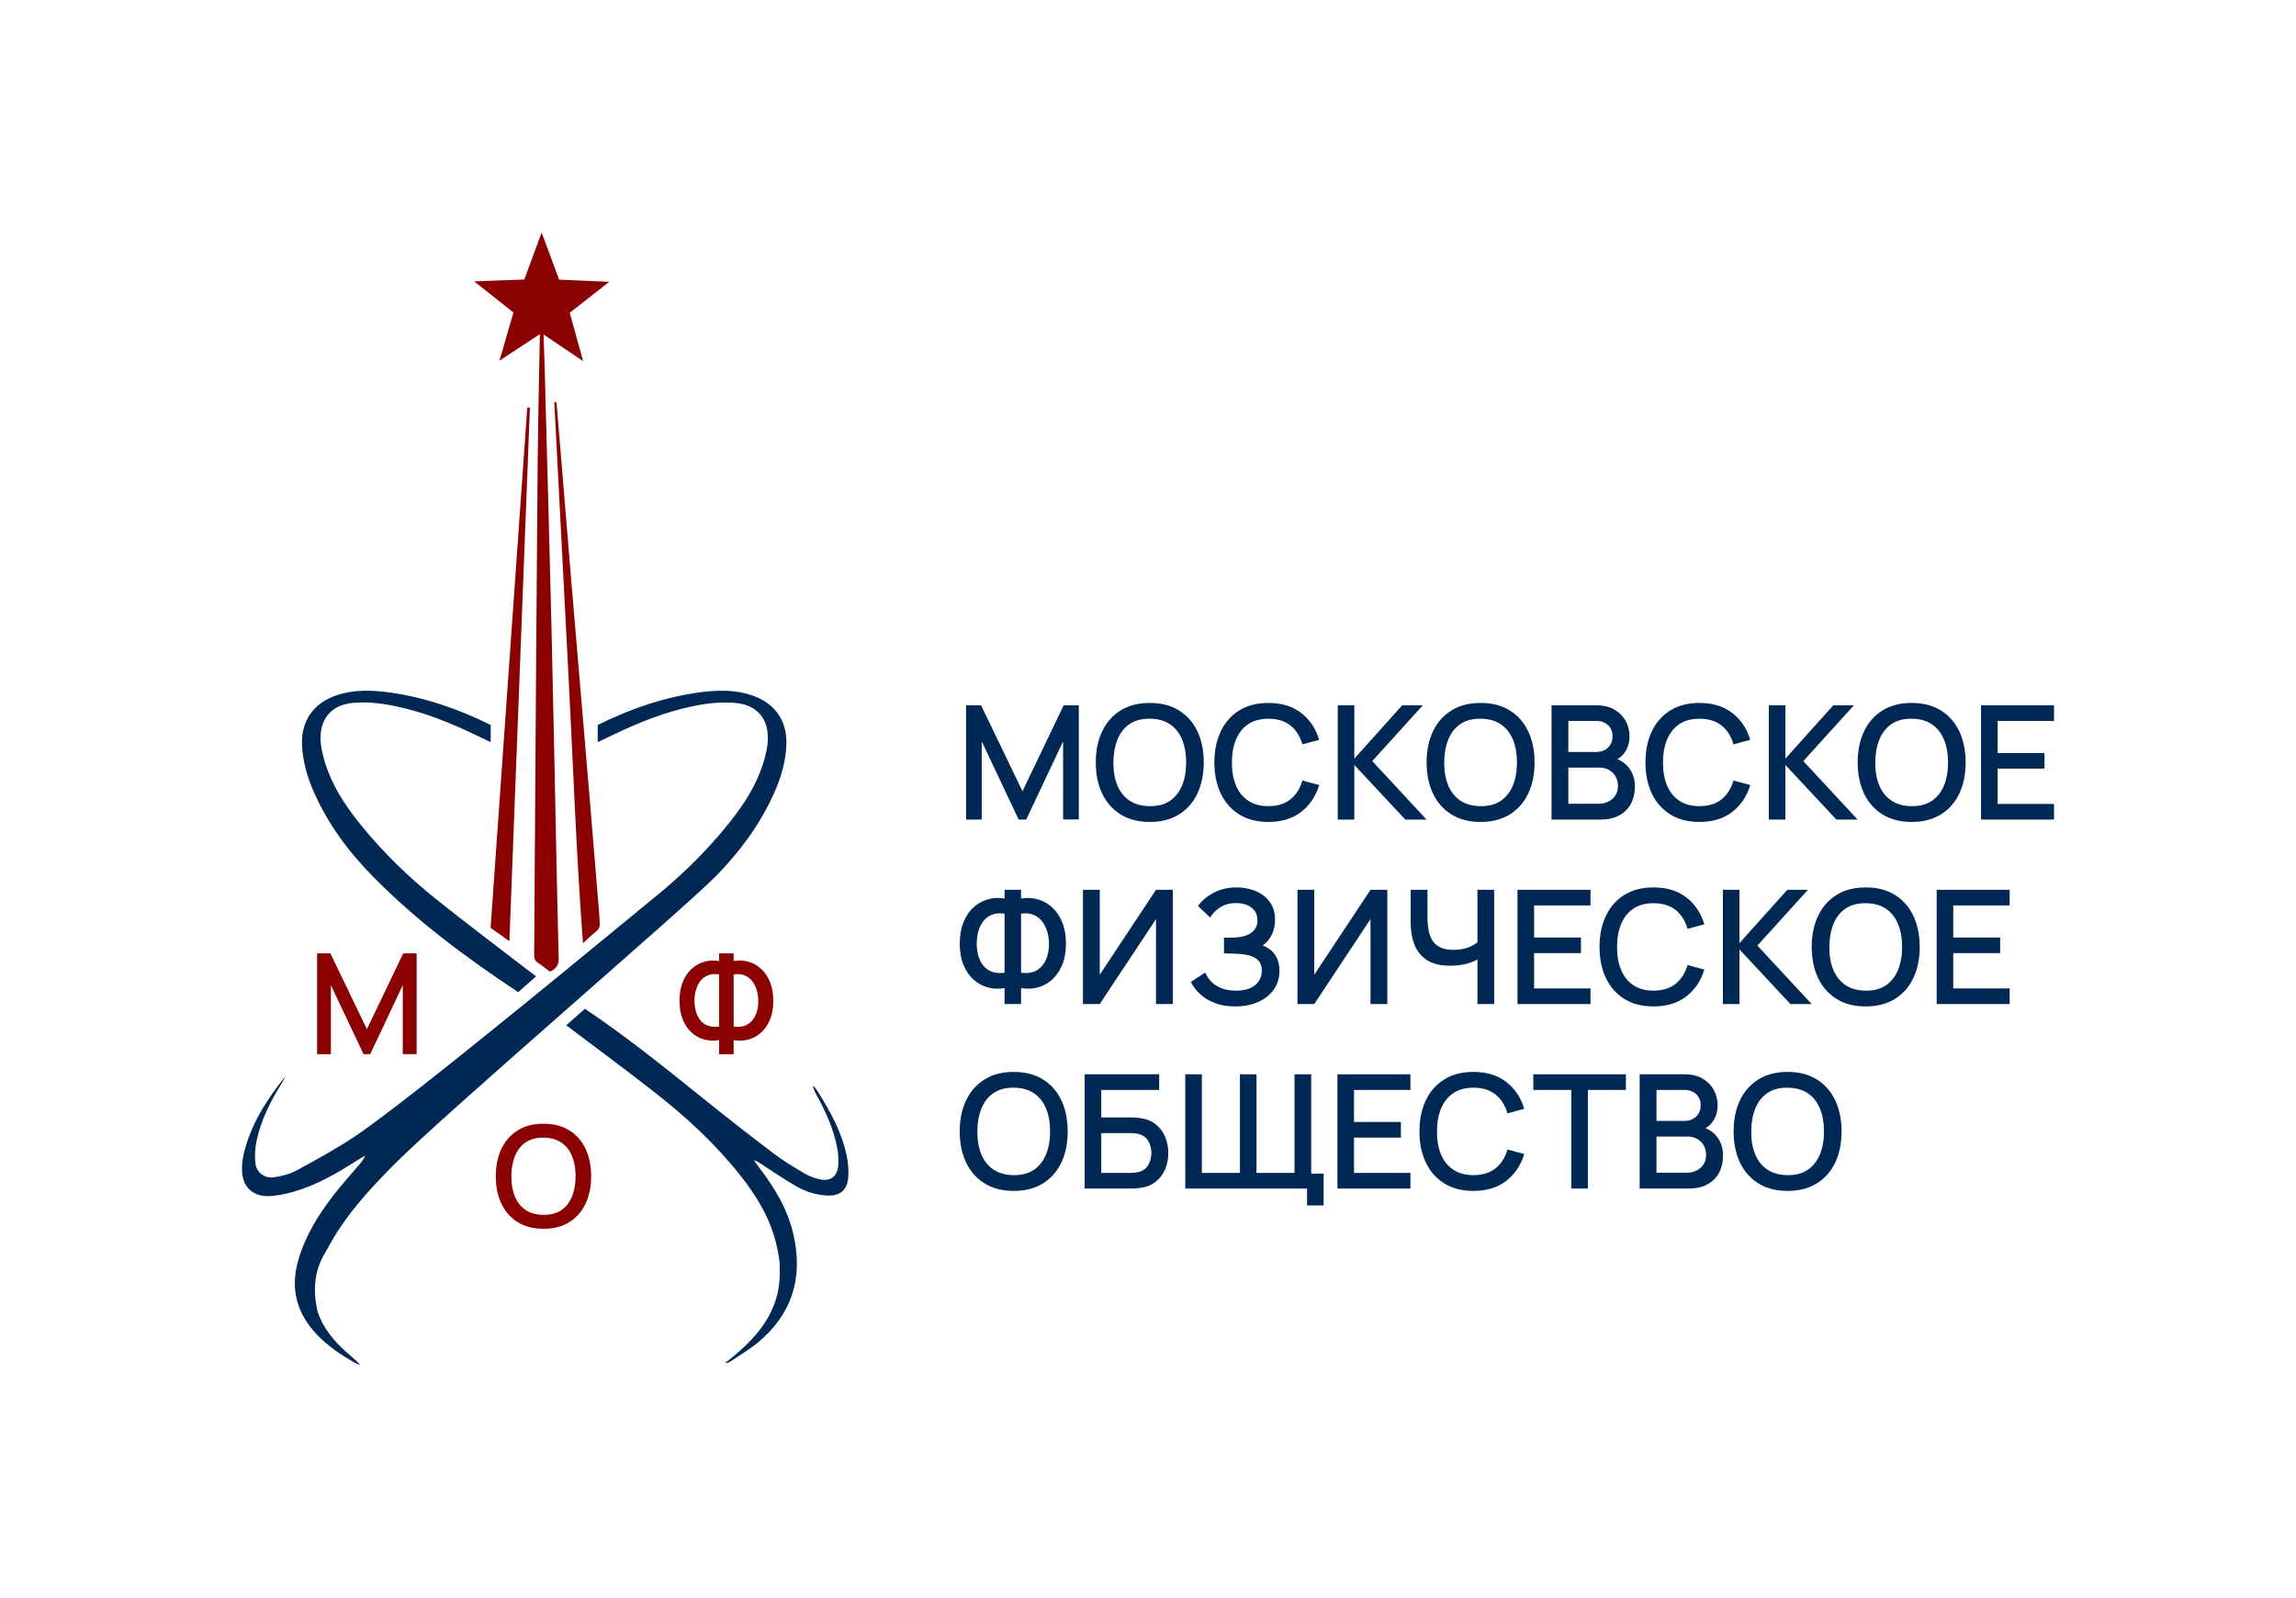<?xml version="1.0" encoding="UTF-8"?> <svg xmlns="http://www.w3.org/2000/svg" id="b" viewBox="0 0 1151 801"><path d="M484.305,410.854v-57.267h7.516l20.76,43.07,20.639-43.07h7.596v57.227h-7.874v-39.172l-18.493,39.212h-3.778l-18.532-39.212v39.212h-7.834Z" fill="#002855"></path><path d="M576.409,412.047c-5.727,0-10.605-1.253-14.635-3.759-4.03-2.505-7.113-5.998-9.247-10.479-2.134-4.48-3.201-9.677-3.201-15.59s1.067-11.108,3.201-15.589c2.134-4.48,5.216-7.974,9.247-10.479,4.03-2.505,8.908-3.759,14.635-3.759s10.571,1.254,14.615,3.759c4.043,2.505,7.125,5.999,9.247,10.479,2.121,4.48,3.181,9.677,3.181,15.589s-1.061,11.109-3.181,15.59c-2.121,4.48-5.204,7.974-9.247,10.479-4.044,2.506-8.915,3.759-14.615,3.759ZM576.409,404.133c4.057.053,7.43-.841,10.121-2.685,2.69-1.842,4.713-4.414,6.065-7.715,1.352-3.301,2.028-7.138,2.028-11.513s-.675-8.198-2.028-11.473c-1.352-3.275-3.374-5.827-6.065-7.656-2.691-1.83-6.065-2.757-10.121-2.784-4.057-.052-7.431.835-10.121,2.665-2.691,1.83-4.713,4.402-6.065,7.715-1.352,3.315-2.042,7.158-2.068,11.533-.027,4.375.636,8.199,1.989,11.474,1.352,3.275,3.387,5.826,6.104,7.656,2.717,1.829,6.105,2.757,10.161,2.784Z" fill="#002855"></path><path d="M635.863,412.047c-5.727,0-10.605-1.253-14.635-3.759-4.03-2.505-7.113-5.998-9.247-10.479-2.134-4.48-3.201-9.677-3.201-15.59s1.067-11.108,3.201-15.589c2.134-4.48,5.216-7.974,9.247-10.479,4.03-2.505,8.908-3.759,14.635-3.759,6.602,0,12.07,1.671,16.404,5.012,4.335,3.34,7.351,7.834,9.048,13.481l-8.431,2.266c-1.113-4.003-3.096-7.144-5.946-9.426-2.85-2.279-6.542-3.42-11.075-3.42-4.057,0-7.437.915-10.141,2.744-2.704,1.829-4.739,4.389-6.105,7.676-1.366,3.287-2.048,7.118-2.048,11.493-.026,4.375.643,8.206,2.009,11.493,1.365,3.288,3.407,5.846,6.124,7.676,2.717,1.83,6.105,2.744,10.161,2.744,4.534,0,8.225-1.146,11.075-3.441,2.85-2.293,4.832-5.428,5.946-9.405l8.431,2.266c-1.698,5.648-4.713,10.141-9.048,13.481-4.335,3.341-9.802,5.012-16.404,5.012Z" fill="#002855"></path><path d="M670.621,410.854v-57.267h8.312v26.724l23.981-26.724h10.34l-25.333,27.957,27.201,29.31h-10.658l-25.532-27.361v27.361h-8.312Z" fill="#002855"></path><path d="M742.244,412.047c-5.727,0-10.605-1.253-14.635-3.759-4.03-2.505-7.113-5.998-9.247-10.479-2.134-4.48-3.201-9.677-3.201-15.59s1.067-11.108,3.201-15.589c2.134-4.48,5.216-7.974,9.247-10.479,4.03-2.505,8.908-3.759,14.635-3.759s10.571,1.254,14.615,3.759c4.043,2.505,7.125,5.999,9.247,10.479,2.121,4.48,3.181,9.677,3.181,15.589s-1.061,11.109-3.181,15.59c-2.121,4.48-5.204,7.974-9.247,10.479-4.044,2.506-8.915,3.759-14.615,3.759ZM742.244,404.133c4.057.053,7.43-.841,10.121-2.685,2.69-1.842,4.713-4.414,6.065-7.715,1.352-3.301,2.028-7.138,2.028-11.513s-.675-8.198-2.028-11.473c-1.352-3.275-3.374-5.827-6.065-7.656-2.691-1.83-6.065-2.757-10.121-2.784-4.057-.052-7.431.835-10.121,2.665-2.691,1.83-4.713,4.402-6.065,7.715-1.352,3.315-2.042,7.158-2.068,11.533-.027,4.375.636,8.199,1.989,11.474,1.352,3.275,3.387,5.826,6.104,7.656,2.717,1.829,6.105,2.757,10.161,2.784Z" fill="#002855"></path><path d="M777.795,410.854v-57.267h22.51c3.632,0,6.681.743,9.147,2.227,2.466,1.484,4.321,3.4,5.567,5.746,1.246,2.346,1.869,4.819,1.869,7.417,0,3.155-.775,5.86-2.326,8.113-1.552,2.254-3.639,3.792-6.264,4.613l-.08-1.948c3.658.902,6.468,2.659,8.431,5.269,1.962,2.612,2.943,5.654,2.943,9.127,0,3.367-.669,6.297-2.008,8.789-1.339,2.493-3.288,4.434-5.846,5.826-2.559,1.392-5.654,2.088-9.286,2.088h-24.657ZM786.227,376.971h13.959c1.538,0,2.923-.311,4.156-.935,1.233-.623,2.213-1.525,2.943-2.704.729-1.18,1.094-2.605,1.094-4.275,0-2.227-.743-4.056-2.227-5.489-1.485-1.431-3.474-2.147-5.966-2.147h-13.959v15.55ZM786.227,402.939h14.953c1.882,0,3.573-.357,5.071-1.074,1.497-.716,2.677-1.743,3.539-3.082.861-1.339,1.292-2.937,1.292-4.792,0-1.723-.378-3.281-1.133-4.673-.756-1.392-1.843-2.492-3.262-3.301-1.418-.808-3.082-1.213-4.991-1.213h-15.47v18.134Z" fill="#002855"></path><path d="M851.964,412.047c-5.727,0-10.605-1.253-14.635-3.759-4.03-2.505-7.113-5.998-9.247-10.479-2.134-4.48-3.201-9.677-3.201-15.59s1.067-11.108,3.201-15.589c2.134-4.48,5.216-7.974,9.247-10.479,4.03-2.505,8.908-3.759,14.635-3.759,6.602,0,12.07,1.671,16.404,5.012,4.335,3.34,7.351,7.834,9.048,13.481l-8.431,2.266c-1.113-4.003-3.096-7.144-5.946-9.426-2.85-2.279-6.542-3.42-11.075-3.42-4.057,0-7.437.915-10.141,2.744-2.704,1.829-4.739,4.389-6.105,7.676-1.366,3.287-2.048,7.118-2.048,11.493-.026,4.375.643,8.206,2.009,11.493,1.365,3.288,3.407,5.846,6.124,7.676,2.717,1.83,6.105,2.744,10.161,2.744,4.534,0,8.225-1.146,11.075-3.441,2.85-2.293,4.832-5.428,5.946-9.405l8.431,2.266c-1.698,5.648-4.713,10.141-9.048,13.481-4.335,3.341-9.802,5.012-16.404,5.012Z" fill="#002855"></path><path d="M886.722,410.854v-57.267h8.312v26.724l23.981-26.724h10.34l-25.333,27.957,27.201,29.31h-10.658l-25.532-27.361v27.361h-8.312Z" fill="#002855"></path><path d="M958.345,412.047c-5.727,0-10.605-1.253-14.635-3.759-4.03-2.505-7.113-5.998-9.247-10.479-2.134-4.48-3.201-9.677-3.201-15.59s1.067-11.108,3.201-15.589c2.134-4.48,5.216-7.974,9.247-10.479,4.03-2.505,8.908-3.759,14.635-3.759s10.571,1.254,14.615,3.759c4.043,2.505,7.125,5.999,9.247,10.479,2.121,4.48,3.181,9.677,3.181,15.589s-1.061,11.109-3.181,15.59c-2.121,4.48-5.204,7.974-9.247,10.479-4.044,2.506-8.915,3.759-14.615,3.759ZM958.345,404.133c4.057.053,7.43-.841,10.121-2.685,2.69-1.842,4.713-4.414,6.065-7.715,1.352-3.301,2.028-7.138,2.028-11.513s-.675-8.198-2.028-11.473c-1.352-3.275-3.374-5.827-6.065-7.656-2.691-1.83-6.065-2.757-10.121-2.784-4.057-.052-7.431.835-10.121,2.665-2.691,1.83-4.713,4.402-6.065,7.715-1.352,3.315-2.042,7.158-2.068,11.533-.027,4.375.636,8.199,1.989,11.474,1.352,3.275,3.387,5.826,6.104,7.656,2.717,1.829,6.105,2.757,10.161,2.784Z" fill="#002855"></path><path d="M993.107,410.854v-57.267h36.588v7.835h-28.276v16.067h23.504v7.834h-23.504v17.697h28.276v7.835h-36.588Z" fill="#002855"></path><path d="M503.593,503.34v-7.994c-2.943.504-5.76.384-8.451-.358-2.691-.742-5.09-2.067-7.198-3.976-2.108-1.909-3.772-4.375-4.991-7.397-1.22-3.023-1.83-6.549-1.83-10.579,0-4.056.609-7.601,1.83-10.638,1.219-3.036,2.883-5.521,4.991-7.457,2.108-1.935,4.507-3.294,7.198-4.076,2.691-.782,5.508-.921,8.451-.418v-4.375h8.272v4.375c2.943-.503,5.759-.364,8.451.418,2.69.782,5.09,2.141,7.198,4.076,2.107,1.936,3.778,4.421,5.01,7.457,1.234,3.036,1.85,6.582,1.85,10.638,0,4.03-.616,7.556-1.85,10.579-1.232,3.022-2.903,5.488-5.01,7.397-2.107,1.909-4.508,3.235-7.198,3.976-2.693.743-5.509.862-8.451.358v7.994h-8.272ZM503.593,487.632v-29.588c-2.386-.371-4.461-.212-6.224.477-1.764.689-3.215,1.756-4.355,3.201-1.14,1.445-1.989,3.142-2.545,5.09-.557,1.948-.835,4.023-.835,6.224,0,2.175.278,4.223.835,6.145.557,1.922,1.405,3.579,2.545,4.971,1.14,1.392,2.591,2.406,4.355,3.042,1.763.636,3.838.783,6.224.438ZM511.865,487.632c2.385.345,4.454.198,6.203-.438,1.751-.636,3.202-1.643,4.355-3.022,1.153-1.378,2.015-3.015,2.585-4.911.57-1.895.855-3.904.855-6.025s-.286-4.162-.855-6.125c-.57-1.962-1.431-3.692-2.585-5.19-1.153-1.498-2.605-2.611-4.355-3.34-1.749-.729-3.818-.908-6.203-.537v29.588Z" fill="#002855"></path><path d="M587.942,503.34h-8.431v-42.592l-28.196,42.592h-8.431v-57.267h8.431v42.553l28.196-42.553h8.431v57.267Z" fill="#002855"></path><path d="M619.24,504.534c-3.977,0-7.437-.584-10.38-1.75-2.943-1.166-5.402-2.685-7.377-4.554-1.975-1.869-3.48-3.864-4.514-5.985l7.238-4.693c.636,1.565,1.596,3.036,2.883,4.414,1.285,1.379,2.956,2.5,5.011,3.36,2.054.862,4.553,1.293,7.496,1.293s5.368-.444,7.277-1.332c1.909-.888,3.334-2.081,4.275-3.58.941-1.498,1.412-3.187,1.412-5.07,0-2.2-.577-3.904-1.73-5.11-1.153-1.206-2.684-2.054-4.593-2.545-1.909-.49-3.977-.776-6.204-.855-1.856-.052-3.195-.099-4.016-.139-.822-.039-1.372-.059-1.65-.059h-.775v-7.874h1.531c.729,0,1.491-.007,2.287-.02.796-.013,1.445-.033,1.949-.059,3.287-.16,5.945-.968,7.974-2.426,2.028-1.457,3.042-3.526,3.042-6.204s-.988-4.785-2.963-6.323c-1.975-1.537-4.568-2.307-7.775-2.307-3.049,0-5.674.696-7.874,2.088-2.201,1.392-3.898,3.109-5.09,5.15l-6.125-5.767c1.909-2.651,4.52-4.865,7.835-6.641,3.314-1.776,7.144-2.665,11.493-2.665,2.466,0,4.852.325,7.158.975,2.307.65,4.375,1.637,6.204,2.963,1.83,1.325,3.281,3.002,4.355,5.03,1.074,2.029,1.61,4.435,1.61,7.219s-.564,5.303-1.69,7.556c-1.127,2.253-2.632,4.044-4.514,5.369,2.625.981,4.679,2.525,6.164,4.633,1.484,2.108,2.227,4.792,2.227,8.054,0,3.658-.961,6.82-2.883,9.484-1.923,2.665-4.548,4.727-7.874,6.184-3.328,1.457-7.126,2.188-11.394,2.188Z" fill="#002855"></path><path d="M695.475,503.34h-8.431v-42.592l-28.196,42.592h-8.431v-57.267h8.431v42.553l28.196-42.553h8.431v57.267Z" fill="#002855"></path><path d="M740.652,503.34v-25.929l1.552,2.506c-1.618,1.299-3.766,2.326-6.443,3.082-2.678.756-5.581,1.133-8.709,1.133-4.879,0-8.769-.934-11.672-2.803-2.903-1.87-4.998-4.447-6.284-7.735-1.286-3.288-1.929-7.066-1.929-11.335v-16.186h8.431v13.522c0,2.201.159,4.294.477,6.283.318,1.989.928,3.759,1.83,5.31.901,1.551,2.213,2.771,3.937,3.658,1.723.889,3.977,1.332,6.761,1.332,3.235,0,6.005-.523,8.312-1.571,2.307-1.047,3.963-2.167,4.971-3.36l-1.233,4.772v-29.946h8.391v57.267h-8.391Z" fill="#002855"></path><path d="M760.734,503.34v-57.267h36.588v7.835h-28.276v16.067h23.504v7.834h-23.504v17.697h28.276v7.835h-36.588Z" fill="#002855"></path><path d="M828.937,504.534c-5.727,0-10.605-1.253-14.635-3.759-4.03-2.505-7.113-5.998-9.247-10.479-2.134-4.48-3.201-9.677-3.201-15.59s1.067-11.108,3.201-15.59c2.134-4.48,5.216-7.974,9.247-10.479,4.03-2.506,8.908-3.759,14.635-3.759,6.602,0,12.07,1.671,16.404,5.012,4.335,3.34,7.351,7.834,9.048,13.481l-8.431,2.266c-1.113-4.003-3.096-7.144-5.946-9.425-2.85-2.28-6.542-3.421-11.075-3.421-4.057,0-7.437.915-10.141,2.744-2.704,1.83-4.739,4.388-6.105,7.676s-2.048,7.118-2.048,11.493c-.026,4.375.643,8.206,2.009,11.493,1.365,3.288,3.407,5.846,6.124,7.676,2.717,1.83,6.105,2.744,10.161,2.744,4.534,0,8.225-1.146,11.075-3.441,2.85-2.293,4.832-5.428,5.946-9.405l8.431,2.266c-1.698,5.648-4.713,10.141-9.048,13.481-4.335,3.341-9.802,5.012-16.404,5.012Z" fill="#002855"></path><path d="M863.694,503.34v-57.267h8.312v26.724l23.981-26.724h10.34l-25.333,27.957,27.201,29.31h-10.658l-25.532-27.361v27.361h-8.312Z" fill="#002855"></path><path d="M935.317,504.534c-5.727,0-10.605-1.253-14.635-3.759-4.03-2.505-7.113-5.998-9.247-10.479-2.134-4.48-3.201-9.677-3.201-15.59s1.067-11.108,3.201-15.59c2.134-4.48,5.216-7.974,9.247-10.479,4.03-2.506,8.908-3.759,14.635-3.759s10.571,1.253,14.615,3.759c4.043,2.505,7.125,5.999,9.247,10.479,2.121,4.481,3.181,9.678,3.181,15.59s-1.061,11.109-3.181,15.59c-2.121,4.48-5.204,7.974-9.247,10.479-4.044,2.506-8.915,3.759-14.615,3.759ZM935.317,496.62c4.057.053,7.43-.841,10.121-2.685,2.69-1.842,4.713-4.414,6.065-7.715,1.352-3.301,2.028-7.138,2.028-11.513s-.675-8.198-2.028-11.474c-1.352-3.274-3.374-5.826-6.065-7.656-2.691-1.829-6.065-2.757-10.121-2.784-4.057-.052-7.431.835-10.121,2.665-2.691,1.83-4.713,4.401-6.065,7.715-1.352,3.315-2.042,7.158-2.068,11.533-.027,4.375.636,8.199,1.989,11.474,1.352,3.275,3.387,5.826,6.104,7.656,2.717,1.829,6.105,2.757,10.161,2.784Z" fill="#002855"></path><path d="M970.87,503.34v-57.267h36.588v7.835h-28.276v16.067h23.504v7.834h-23.504v17.697h28.276v7.835h-36.588Z" fill="#002855"></path><path d="M508.206,597.021c-5.727,0-10.605-1.253-14.635-3.759-4.03-2.505-7.112-5.998-9.246-10.479-2.134-4.48-3.201-9.677-3.201-15.59s1.067-11.108,3.201-15.59c2.134-4.48,5.216-7.974,9.246-10.479,4.03-2.506,8.908-3.759,14.635-3.759s10.571,1.253,14.614,3.759c4.044,2.505,7.125,5.999,9.247,10.479,2.121,4.481,3.182,9.678,3.182,15.59s-1.061,11.109-3.182,15.59c-2.121,4.48-5.203,7.974-9.247,10.479-4.044,2.506-8.915,3.759-14.614,3.759ZM508.206,589.106c4.057.053,7.43-.841,10.122-2.685,2.69-1.842,4.712-4.414,6.065-7.715,1.352-3.301,2.027-7.138,2.027-11.513s-.675-8.198-2.027-11.474c-1.352-3.274-3.375-5.826-6.065-7.656-2.691-1.829-6.065-2.757-10.122-2.784-4.057-.052-7.43.835-10.121,2.665-2.691,1.83-4.713,4.401-6.065,7.715-1.352,3.315-2.042,7.158-2.068,11.533-.027,4.375.636,8.199,1.989,11.474,1.352,3.275,3.387,5.826,6.105,7.656,2.717,1.829,6.104,2.757,10.161,2.784Z" fill="#002855"></path><path d="M543.758,595.827v-57.267h37.343v7.835h-29.031v13.8h14.834c.53,0,1.213.02,2.048.059.835.04,1.623.113,2.366.219,3.102.371,5.72,1.379,7.855,3.022,2.134,1.644,3.751,3.725,4.852,6.244,1.1,2.519,1.65,5.276,1.65,8.272s-.543,5.753-1.63,8.272c-1.088,2.519-2.698,4.6-4.832,6.244-2.134,1.644-4.765,2.652-7.894,3.022-.743.107-1.525.179-2.346.219-.822.039-1.511.059-2.068.059h-23.146ZM552.07,587.993h14.516c.53,0,1.119-.026,1.769-.08.65-.052,1.266-.132,1.85-.239,2.571-.53,4.381-1.75,5.428-3.658,1.047-1.909,1.571-3.911,1.571-6.005,0-2.121-.524-4.129-1.571-6.025-1.048-1.895-2.857-3.109-5.428-3.639-.584-.132-1.2-.218-1.85-.259-.65-.039-1.239-.059-1.769-.059h-14.516v19.964Z" fill="#002855"></path><path d="M594.185,595.827v-57.267h8.312v49.432h19.089v-49.432h8.312v49.432h19.05v-49.432h8.351v57.267h-63.113ZM655.23,604.298v-8.471h-5.567v-7.476h13.879v15.947h-8.312Z" fill="#002855"></path><path d="M670.462,595.827v-57.267h36.588v7.835h-28.276v16.067h23.504v7.834h-23.504v17.697h28.276v7.835h-36.588Z" fill="#002855"></path><path d="M738.664,597.021c-5.727,0-10.605-1.253-14.635-3.759-4.03-2.505-7.113-5.998-9.247-10.479-2.134-4.48-3.201-9.677-3.201-15.59s1.067-11.108,3.201-15.59c2.134-4.48,5.216-7.974,9.247-10.479,4.03-2.506,8.908-3.759,14.635-3.759,6.602,0,12.07,1.671,16.404,5.012,4.335,3.34,7.351,7.834,9.048,13.481l-8.431,2.266c-1.113-4.003-3.096-7.144-5.946-9.425-2.85-2.28-6.542-3.421-11.075-3.421-4.057,0-7.437.915-10.141,2.744-2.704,1.83-4.739,4.388-6.105,7.676-1.366,3.288-2.048,7.118-2.048,11.493-.026,4.375.643,8.206,2.009,11.493,1.365,3.288,3.407,5.846,6.124,7.676,2.717,1.83,6.105,2.744,10.161,2.744,4.534,0,8.225-1.146,11.075-3.441,2.85-2.293,4.832-5.428,5.946-9.405l8.431,2.266c-1.698,5.648-4.713,10.141-9.048,13.481-4.335,3.341-9.802,5.012-16.404,5.012Z" fill="#002855"></path><path d="M787.699,595.827v-49.432h-19.05v-7.835h46.41v7.835h-19.049v49.432h-8.312Z" fill="#002855"></path><path d="M821.978,595.827v-57.267h22.51c3.632,0,6.681.743,9.147,2.227,2.466,1.485,4.321,3.4,5.567,5.746,1.246,2.347,1.869,4.819,1.869,7.417,0,3.155-.775,5.86-2.326,8.113-1.552,2.254-3.639,3.792-6.264,4.613l-.08-1.948c3.658.902,6.468,2.659,8.431,5.269,1.962,2.612,2.943,5.654,2.943,9.127,0,3.367-.669,6.297-2.008,8.789-1.339,2.493-3.288,4.434-5.846,5.826-2.559,1.392-5.654,2.088-9.286,2.088h-24.657ZM830.41,561.944h13.959c1.538,0,2.923-.311,4.156-.935,1.233-.622,2.213-1.524,2.943-2.704.729-1.18,1.094-2.605,1.094-4.275,0-2.227-.743-4.057-2.227-5.488-1.485-1.432-3.474-2.148-5.966-2.148h-13.959v15.55ZM830.41,587.913h14.953c1.882,0,3.573-.357,5.071-1.074,1.497-.716,2.677-1.743,3.539-3.082.861-1.339,1.292-2.937,1.292-4.792,0-1.723-.378-3.281-1.133-4.673-.756-1.392-1.843-2.492-3.262-3.301-1.418-.808-3.082-1.213-4.991-1.213h-15.47v18.134Z" fill="#002855"></path><path d="M896.147,597.021c-5.727,0-10.605-1.253-14.635-3.759-4.03-2.505-7.113-5.998-9.247-10.479-2.134-4.48-3.201-9.677-3.201-15.59s1.067-11.108,3.201-15.59c2.134-4.48,5.216-7.974,9.247-10.479,4.03-2.506,8.908-3.759,14.635-3.759s10.571,1.253,14.615,3.759c4.043,2.505,7.125,5.999,9.247,10.479,2.121,4.481,3.181,9.678,3.181,15.59s-1.061,11.109-3.181,15.59c-2.121,4.48-5.204,7.974-9.247,10.479-4.044,2.506-8.915,3.759-14.615,3.759ZM896.147,589.106c4.057.053,7.43-.841,10.121-2.685,2.69-1.842,4.713-4.414,6.065-7.715,1.352-3.301,2.028-7.138,2.028-11.513s-.675-8.198-2.028-11.474c-1.352-3.274-3.374-5.826-6.065-7.656-2.691-1.829-6.065-2.757-10.121-2.784-4.057-.052-7.431.835-10.121,2.665-2.691,1.83-4.713,4.401-6.065,7.715-1.352,3.315-2.042,7.158-2.068,11.533-.027,4.375.636,8.199,1.989,11.474,1.352,3.275,3.387,5.826,6.104,7.656,2.717,1.829,6.105,2.757,10.161,2.784Z" fill="#002855"></path><path d="M158.967,528.48v-50.569h6.637l18.331,38.032,18.226-38.032h6.708v50.534h-6.954v-34.59l-16.33,34.626h-3.336l-16.365-34.626v34.626h-6.918Z" fill="#8b0000"></path><path d="M360.483,528.48v-7.059c-2.599.445-5.087.34-7.463-.316-2.377-.655-4.495-1.826-6.356-3.512s-3.331-3.863-4.407-6.532c-1.077-2.669-1.615-5.783-1.615-9.341,0-3.582.538-6.713,1.615-9.394,1.076-2.68,2.546-4.875,4.407-6.584,1.861-1.709,3.98-2.908,6.356-3.599,2.376-.69,4.864-.813,7.463-.369v-3.863h7.304v3.863c2.599-.444,5.086-.322,7.463.369,2.376.691,4.495,1.891,6.356,3.599,1.861,1.709,3.336,3.904,4.425,6.584,1.089,2.681,1.633,5.812,1.633,9.394,0,3.559-.544,6.672-1.633,9.341-1.089,2.669-2.564,4.846-4.425,6.532-1.861,1.686-3.981,2.857-6.356,3.512-2.377.656-4.864.761-7.463.316v7.059h-7.304ZM360.483,514.609v-26.127c-2.107-.328-3.939-.187-5.496.421-1.557.609-2.839,1.551-3.845,2.827-1.007,1.276-1.756,2.775-2.247,4.495-.492,1.721-.738,3.553-.738,5.496,0,1.92.246,3.729.738,5.426.492,1.698,1.241,3.16,2.247,4.39,1.007,1.229,2.288,2.125,3.845,2.686,1.557.562,3.389.691,5.496.386ZM367.787,514.609c2.107.305,3.933.176,5.478-.386,1.545-.562,2.827-1.451,3.845-2.669,1.019-1.217,1.779-2.663,2.283-4.337.503-1.674.755-3.447.755-5.32s-.252-3.675-.755-5.408c-.504-1.732-1.264-3.26-2.283-4.583-1.019-1.322-2.3-2.306-3.845-2.95-1.545-.643-3.371-.801-5.478-.474v26.127Z" fill="#8b0000"></path><path d="M272.463,616.008c-5.057,0-9.365-1.106-12.924-3.319-3.559-2.212-6.28-5.296-8.165-9.253-1.885-3.956-2.827-8.545-2.827-13.766s.942-9.809,2.827-13.766c1.884-3.956,4.606-7.041,8.165-9.254,3.559-2.212,7.866-3.319,12.924-3.319s9.335,1.106,12.906,3.319c3.57,2.212,6.291,5.297,8.165,9.254,1.873,3.957,2.809,8.546,2.809,13.766s-.936,9.81-2.809,13.766c-1.873,3.957-4.595,7.041-8.165,9.253-3.57,2.212-7.873,3.319-12.906,3.319ZM272.463,609.02c3.582.047,6.561-.743,8.937-2.371,2.376-1.627,4.162-3.898,5.356-6.813,1.194-2.914,1.791-6.304,1.791-10.166s-.597-7.24-1.791-10.131c-1.194-2.891-2.979-5.145-5.356-6.76-2.376-1.615-5.355-2.434-8.937-2.458-3.582-.047-6.561.738-8.938,2.353-2.377,1.615-4.162,3.886-5.356,6.813-1.194,2.927-1.803,6.321-1.826,10.184-.024,3.863.562,7.24,1.756,10.131,1.194,2.891,2.99,5.144,5.39,6.76,2.399,1.615,5.391,2.435,8.973,2.459Z" fill="#8b0000"></path><path d="M275.675,487.086c-2.106-1.57-4.217-3.21-6.399-4.749-1.742-1.229-1.492-3.005-1.482-4.725.096-16.318.195-32.636.31-48.954.455-64.956.836-129.913,1.414-194.868.236-26.454.898-52.904,1.392-79.355.044-2.365.28-4.727.822-7.085.434,12.016.959,24.029,1.286,36.048,1.215,44.657,2.441,89.314,3.516,133.975.907,37.694,1.604,75.393,2.404,113.089.35,16.472.655,32.946,1.145,49.414.095,3.21-.599,5.592-4.408,7.21Z" fill="#8b0000"></path><path d="M255.362,471.839c-3.491-2.485-6.181-4.4-9.428-6.711,6.123-86.849,12.257-173.84,18.39-260.831.436.023.873.047,1.309.07-3.412,88.833-6.823,177.666-10.272,267.471Z" fill="#8b0000"></path><path d="M278.983,201.65c2.502,30.289,4.976,60.579,7.515,90.865,3.017,35.986,6.106,71.967,9.133,107.952,1.633,19.414,3.206,38.833,4.798,58.25.104,1.263.063,2.54.218,3.795.237,1.913-.409,3.308-1.931,4.524-1.953,1.561-3.738,3.332-6.474,5.806-3.45-45.937-4.973-90.945-7.342-135.903-2.374-45.072-4.684-90.148-7.022-135.223.368-.022.736-.045,1.104-.067Z" fill="#8b0000"></path><polygon points="305.42 141.279 305.42 141.279 305.42 141.279 293.782 140.774 280.289 140.188 277.546 132.789 273.455 121.751 271.537 116.578 267.378 127.828 262.828 140.132 261.113 140.195 252.741 140.502 237.729 141.054 237.729 141.054 237.729 141.054 257.383 156.675 250.399 180.79 250.399 180.79 250.399 180.79 271.433 166.991 292.33 181.04 285.626 156.799 305.42 141.279" fill="#8b0000"></polygon><path d="M424.552,579.904c-2.391-12.182-8.372-22.82-14.899-33.181-.601-.955-1.393-1.789-2.096-2.68.152,1.727.837,3.083,1.562,4.418,4.631,8.518,8.744,17.256,10.563,26.856.525,2.772.727,5.679.564,8.494-.356,6.144-4.058,8.815-10.025,7.243-2.576-.679-5.153-1.718-7.432-3.086-5.158-3.097-10.355-6.208-15.138-9.837-11.747-8.912-23.379-17.983-34.856-27.238-19.412-15.652-38.838-31.275-59.565-45.179l-9.389,8.267c15.083,11.373,30.275,22.607,45.141,34.257,15.509,12.155,29.908,25.544,42.178,41.054,8.233,10.406,15.025,21.592,18.065,34.7.389,1.678,1.845,8.121,1.633,10.966l.022,1.572c.654,21.251-11.945,34.778-27.436,46.819,1.081-.064,1.948-.325,2.668-.806,4.475-2.994,9.168-5.73,13.327-9.117,17.472-14.227,23.283-32.512,18.36-54.353-2.852-12.654-9.329-23.462-17.112-33.611-.98-1.278-1.881-2.616-2.818-3.926,2.468.899,4.3,2.377,6.263,3.655,4.911,3.197,9.783,6.475,14.856,9.398,4.704,2.71,9.849,4.376,15.327,4.733,6.592.43,10.4-2.534,10.91-9.051.268-3.423-.008-6.988-.671-10.365Z" fill="#002855"></path><path d="M265.109,486.719c-15.569-12.001-31.306-23.792-46.641-36.084-13.505-10.826-25.932-22.85-36.916-36.284-6.749-8.255-12.868-16.954-16.808-26.911-1.789-4.521-3.216-9.329-3.847-14.133-1.224-9.327,2.311-19.836,16.413-20.97,7.229-.581,14.243.277,21.231,1.741,13.735,2.878,26.673,8.025,39.277,14.079,2.527,1.214,5.062,2.411,8.164,3.888v-8.605c-16.295-8.076-33.153-13.925-51.063-16.351-8.831-1.196-17.707-1.424-26.365,1.527-11.514,3.925-17.688,12.888-17.139,24.976.365,8.024,2.517,15.61,5.694,22.924,7.106,16.36,17.583,30.449,30.006,43.063,21.86,22.197,46.749,40.653,72.661,57.793l9.004-7.928c-1.419-1.04-2.558-1.868-3.673-2.727Z" fill="#002855"></path><path d="M377.077,348.617c-8.657-2.951-17.533-2.723-26.365-1.527-17.911,2.426-34.768,8.275-51.063,16.351v8.605c3.102-1.477,5.637-2.674,8.164-3.888,12.604-6.054,25.542-11.201,39.277-14.079,6.988-1.464,14.003-2.322,21.231-1.741,14.103,1.134,17.637,11.643,16.413,20.97-.631,4.804-2.058,9.612-3.847,14.133-3.94,9.956-10.059,18.656-16.808,26.911-10.983,13.434-23.41,25.458-36.916,36.284-8.364,6.704-119.515,99.127-148.97,118.858-9.454,6.333-19.493,11.835-29.513,17.261-3.441,1.864-7.524,2.882-11.449,3.46-4.514.665-8.728-2.47-9.205-7.008-.374-3.561-.207-7.316.5-10.828,2.187-10.861,7.242-20.554,13.019-29.9.602-.973,1.068-2.029,1.597-3.047-9.513,11.866-17.595,24.471-21.049,39.453-.528,2.292-.791,4.696-.789,7.049.004,9.246,5.583,14.455,14.872,13.627,3.914-.349,7.839-1.21,11.619-2.317,11.065-3.238,20.931-8.985,30.589-15.115,1.517-.963,3.087-1.844,4.632-2.763-.61,1.717-1.602,2.901-2.598,4.08-4.4,5.205-8.982,10.269-13.163,15.645-7.726,9.936-14.278,20.548-17.778,32.807-4.128,14.459-.554,26.878,9.776,37.549,5.343,5.52,11.66,9.75,18.29,13.54,1.011.578,2.134.962,3.205,1.436-2.306-2.586-4.928-4.612-7.388-6.819-6.214-5.576-11.37-11.933-14.138-19.954-3.982-16.836,2.109-26.408,2.69-27.718,2.667-4.616,4.855-8.81,7.418-12.762,8.242-12.71,18.559-23.679,29.223-34.351,24.796-24.814,144.706-127.747,159.961-143.238,12.423-12.615,22.9-26.704,30.006-43.063,3.177-7.314,5.329-14.899,5.694-22.924.549-12.089-5.625-21.051-17.139-24.976Z" fill="#002855"></path></svg> 
